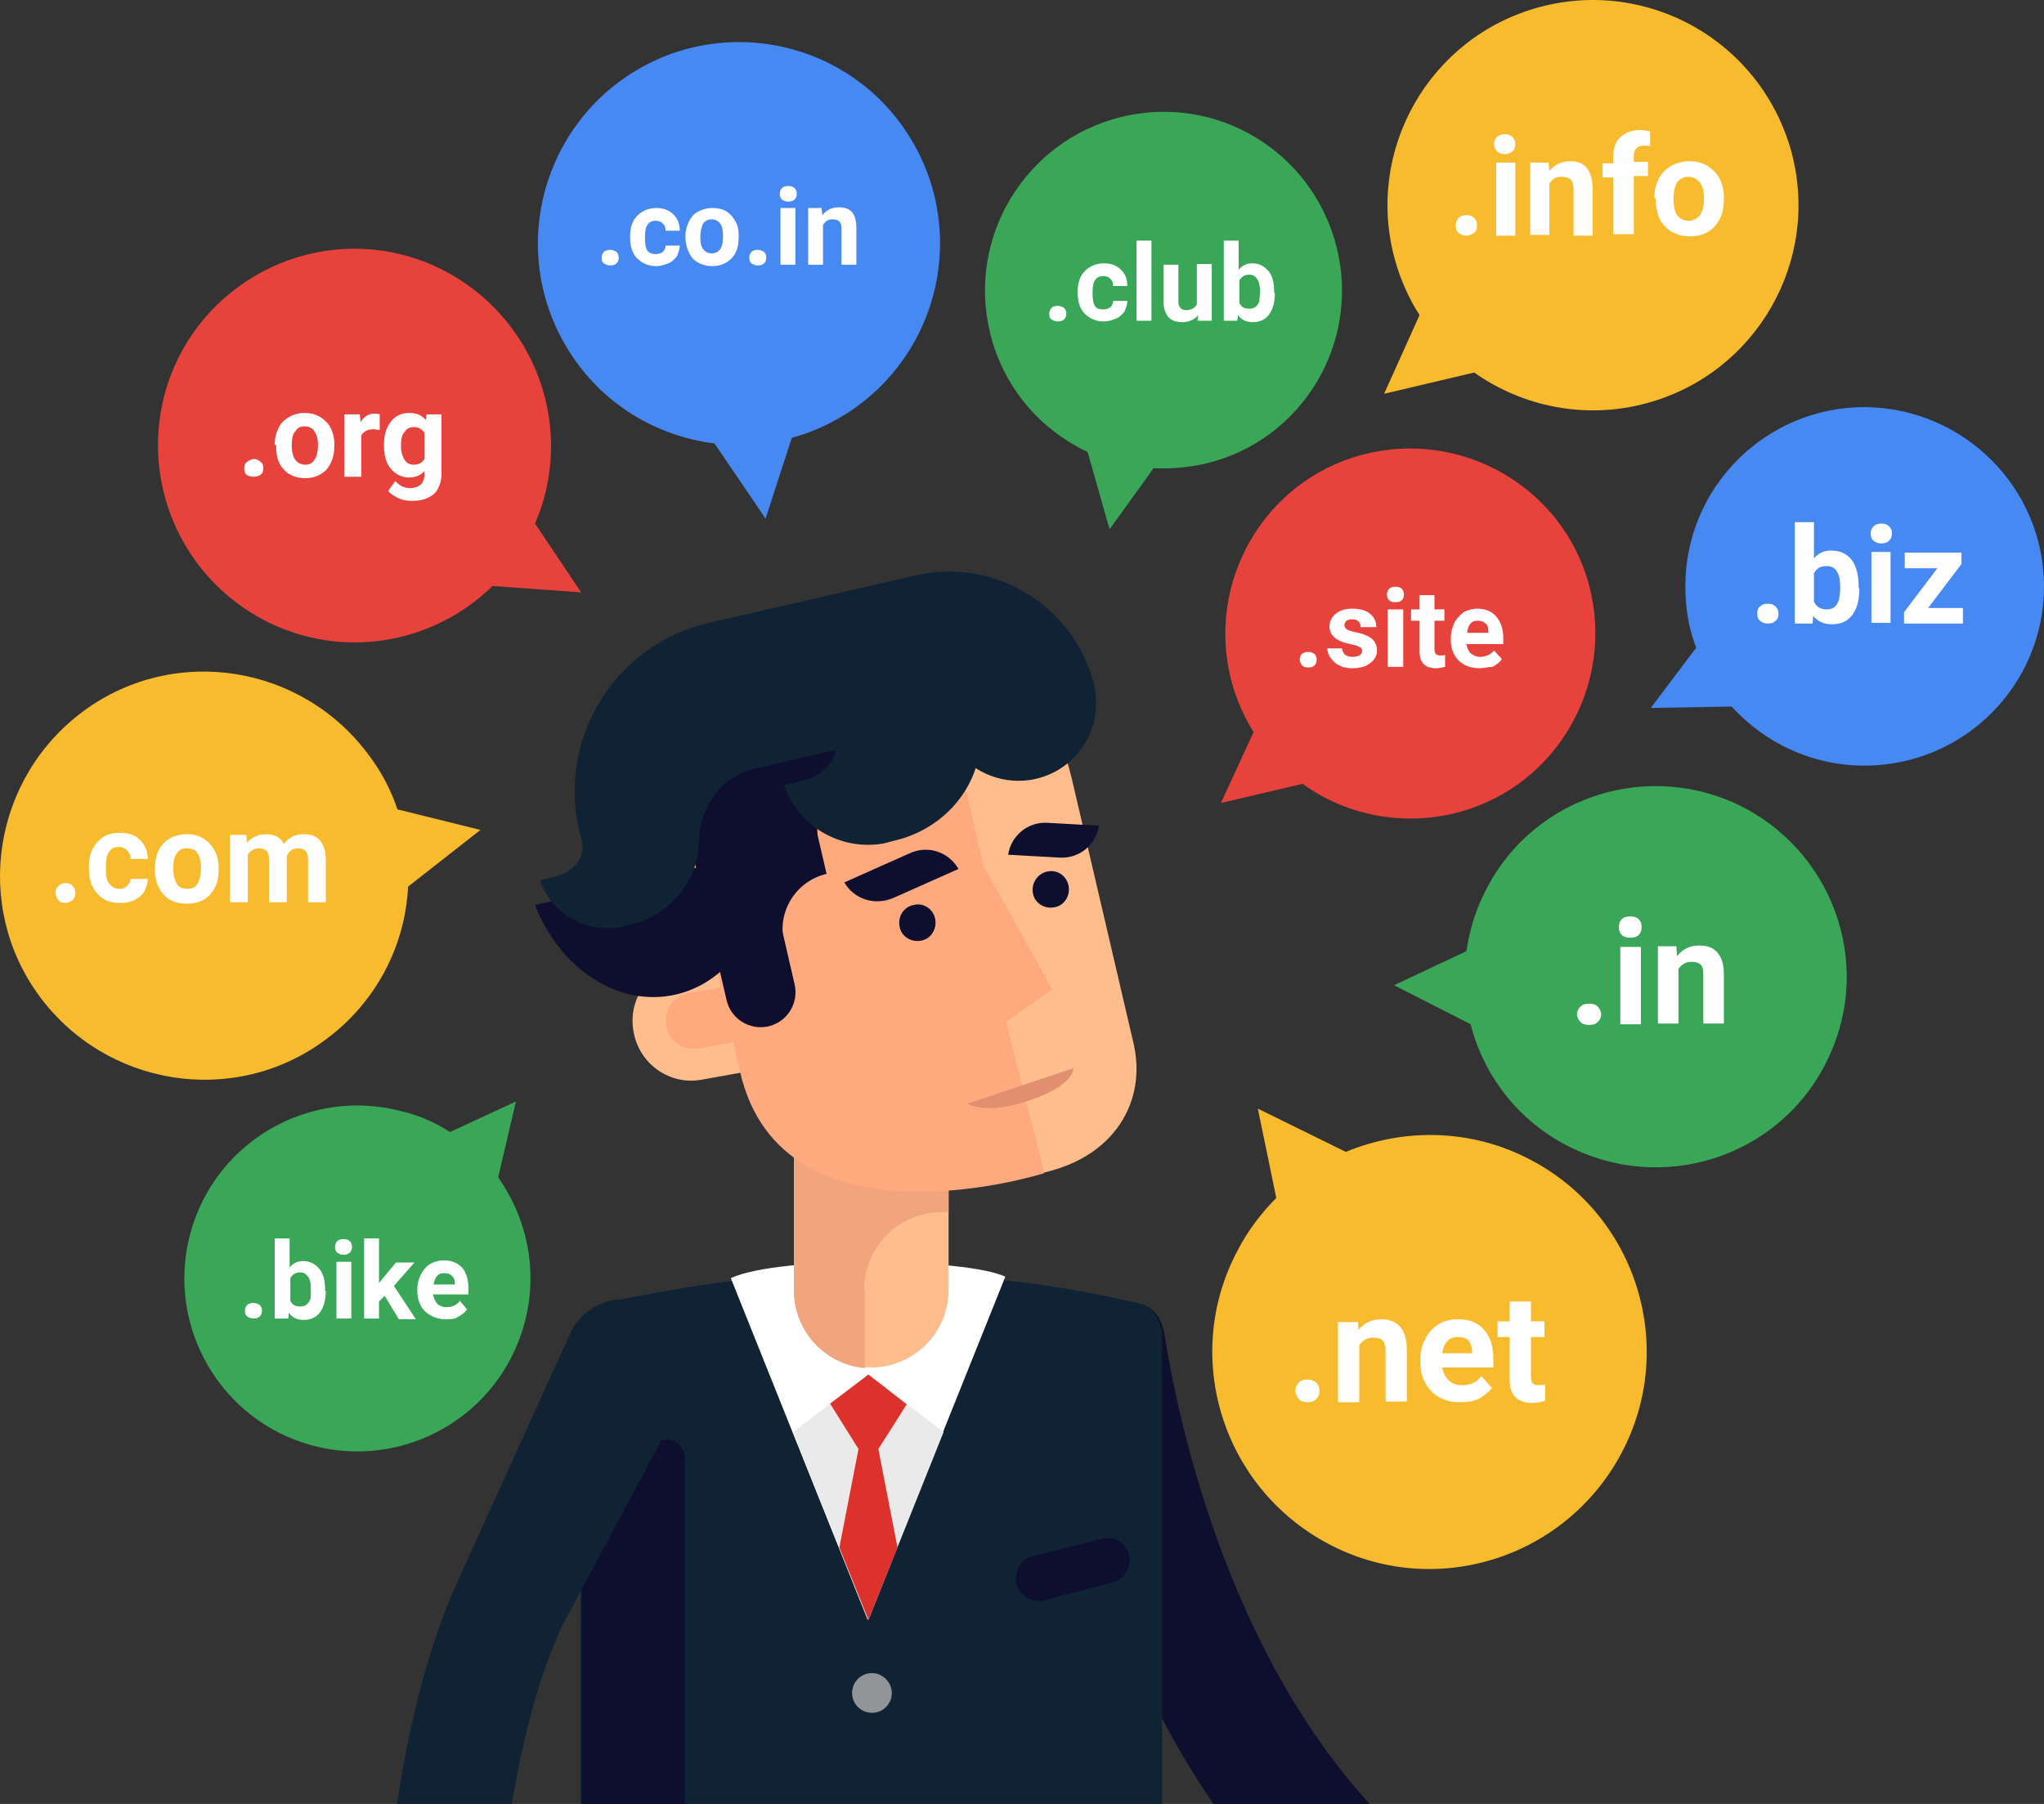 <?xml version="1.0" encoding="utf-8"?>
<!-- Generator: Adobe Illustrator 19.0.1, SVG Export Plug-In . SVG Version: 6.00 Build 0)  -->
<svg version="1.1" id="Layer_2" xmlns="http://www.w3.org/2000/svg" xmlns:xlink="http://www.w3.org/1999/xlink" x="0px" y="0px"
	 width="509.997px" height="450.21px" viewBox="-161.03 69.39 509.997 450.21"
	 enable-background="new -161.03 69.39 509.997 450.21" xml:space="preserve">
<rect x="-161.03" y="69.39" width="509.997" height="450.21" fill="#333333" stroke="none"/>
<g>
	<defs>
		<rect id="SVGID_1_" x="-161.03" y="69.39" width="509.997" height="450.21"/>
	</defs>
	<clipPath id="SVGID_2_">
		<use xlink:href="#SVGID_1_"  overflow="visible"/>
	</clipPath>
	<g clip-path="url(#SVGID_2_)">
		<path fill="#0E0E2E" d="M149.097,529.6h41.768c-45.131-39.998-58.404-108.136-61.413-127.604
			c-0.885-4.602-3.717-6.194-3.717-6.371l-27.255,3.894c0.177,1.593,4.071,39.29,21.946,80.881
			C128.39,498.982,137.947,515.441,149.097,529.6z"/>
		<path fill="#0F2334" d="M128.921,529.6v-127.25l0,0c0,0-0.708-6.725-5.486-7.61c-21.769-5.132-43.715-7.61-67.076-7.61
			c-24.424,0-39.821,2.124-63.537,6.725c-0.885,0.177-9.026,11.15-9.026,12.035V529.6H128.921z"/>
		<path fill="#FFFFFF" d="M55.473,473.673l34.335-85.66c-9.734-4.602-56.103-5.309-68.492,0.354L55.473,473.673z"/>
		<polygon fill="#EAEAEA" points="36.89,426.773 55.65,473.673 74.41,426.773 55.65,412.438 		"/>
		<path fill="#FFBD8E" d="M75.649,391.377c0,10.619-8.672,19.291-19.291,19.291l0,0c-10.619,0-19.291-8.672-19.291-19.291v-64.776
			c0-10.619,8.672-19.291,19.291-19.291l0,0c10.619,0,19.291,8.672,19.291,19.291V391.377z"/>
		<path fill="#F2A47D" d="M54.588,391.2c0-10.619,8.672-19.291,19.291-19.291c0.531,0,1.062,0,1.77,0v-45.131
			c0-10.619-8.672-19.291-19.291-19.291c-10.619,0-19.291,8.672-19.291,19.291v64.776c0,10.088,7.787,18.406,17.698,19.291V391.2
			H54.588z"/>
		<polygon fill="#DD312C" points="53.172,431.021 48.393,455.621 55.65,473.673 62.906,455.621 58.127,431.021 65.207,419.871 
			55.65,412.438 46.093,419.694 		"/>
		<path fill="#929497" d="M61.49,491.903c0,2.655-2.124,4.956-4.956,4.956c-2.655,0-4.956-2.124-4.956-4.956
			c0-2.655,2.124-4.956,4.956-4.956C59.189,486.947,61.49,489.248,61.49,491.903z"/>
		<path fill="#0E0E2E" d="M120.602,457.214c0.885,3.009-0.885,6.194-3.894,7.079l-16.99,4.425c-3.009,0.885-6.194-0.885-7.079-3.894
			l0,0c-0.885-3.009,0.885-6.194,3.894-7.079l16.99-4.248C116.709,452.436,119.717,454.205,120.602,457.214L120.602,457.214z"/>
		<path fill="#FFBD8E" d="M27.509,306.425l-18.583,3.363c-7.964,1.416-13.451,9.026-11.858,17.167
			c1.416,7.964,9.026,13.451,17.167,11.858l23.716-4.248L27.509,306.425z"/>
		<path fill="#FFBD8E" d="M106.444,263.949c-6.548-28.494-31.68-46.9-60.174-40.352c-28.494,6.371-46.192,34.866-39.644,63.183
			l14.69,39.998c6.548,30.087,78.226,35.22,78.226,35.22c17.698-4.071,25.485-17.875,22.3-32.034L106.444,263.949z"/>
		<path fill="#FFA97F" d="M37.067,226.606c-13.805,12.389-30.795,34.689-26.37,53.98l12.92,56.28
			c10.619,46.015,75.926,25.309,75.926,25.309l-9.557-37.697l11.504-8.141l-17.167-30.972l-14.159-61.767L37.067,226.606z"/>
		<path fill="#0E0E2E" d="M34.589,304.478c-1.77-7.61,3.009-15.22,10.619-16.99l-7.787-33.627l-27.078,6.194l12.566,54.511
			l13.274-3.009L34.589,304.478z"/>
		<path fill="#0E0E2E" d="M43.261,280.054c-1.77-7.61,3.009-15.22,10.619-16.99l-7.787-33.627l-27.078,6.194l12.566,54.511
			l13.274-3.009L43.261,280.054z"/>
		<path fill="#0E0E2E" d="M37.244,315.097c1.062,4.779-1.947,9.38-6.548,10.442l0,0c-4.779,1.062-9.38-1.947-10.442-6.548
			L8.749,269.082c-1.062-4.779,1.947-9.38,6.548-10.442l0,0c4.779-1.062,9.38,1.947,10.442,6.548L37.244,315.097z"/>
		<path fill="#0F2334" d="M88.391,239.525l-41.768,9.557c0,0.354,0.177,0.531,0.177,0.885l0.708,3.363
			c1.239,5.663-3.363,9.734-8.495,10.973l-4.425,1.062c3.54,10.265,14.159,16.459,24.955,14.513l2.655-0.708
			c12.212-2.832,21.238-13.274,21.415-25.309C83.613,248.552,85.383,243.596,88.391,239.525L88.391,239.525z"/>
		<path fill="#0E0E2E" d="M105.559,290.319c0.531,2.478-0.885,4.956-3.363,5.486l0,0c-2.478,0.531-4.956-0.885-5.486-3.363l0,0
			c-0.531-2.478,1.062-4.956,3.363-5.486l0,0C102.55,286.249,105.028,287.842,105.559,290.319L105.559,290.319z"/>
		<path fill="#0E0E2E" d="M72.286,298.638c0.531,2.478-0.885,4.956-3.363,5.486l0,0c-2.478,0.531-4.956-0.885-5.486-3.363l0,0
			c-0.531-2.478,0.885-4.956,3.363-5.486l0,0C69.277,294.567,71.755,296.16,72.286,298.638L72.286,298.638z"/>
		<path fill="#0E0E2E" d="M-27.532,295.275c6.194,15.928,20.884,25.663,35.22,22.3c14.336-3.363,23.362-18.583,21.946-35.574
			L-27.532,295.275z"/>
		<path fill="#0F2334" d="M112.284,242.18c1.416,9.911-4.956,19.291-14.867,21.592c-7.787,1.77-15.751-1.416-20.176-7.61
			c-2.124-3.009-5.132-5.132-8.849-4.425c-4.071,0.885-30.795,7.079-40.706,9.38c-8.849,1.947-14.336,9.911-14.336,18.583
			c-0.177,9.734-7.433,18.229-17.344,20.53l-2.124,0.531c-8.672,1.593-17.344-3.363-20.176-11.681l3.54-0.885
			c4.248-0.885,7.964-4.248,6.902-8.849c0-0.177-0.708-2.832-0.708-2.832c-5.309-23.185,9.203-46.369,32.388-51.679l51.679-11.858
			c19.999-4.602,39.998,7.964,44.6,27.963C112.284,241.295,112.284,241.826,112.284,242.18z"/>
		<path fill="#0E0E2E" d="M61.844,293.505l16.282-7.256c-2.478-4.248-7.61-6.017-12.212-3.894l-16.282,7.256
			C52.11,293.859,57.243,295.452,61.844,293.505z"/>
		<path fill="#0E0E2E" d="M100.426,274.745l12.743,0.708c-0.708,4.779-4.956,8.318-9.911,7.964l-12.743-0.708
			C91.223,277.931,95.471,274.391,100.426,274.745z"/>
		<path fill="#FFA97F" d="M19.014,315.805l-8.141,1.416c-3.894,0.708-6.371,4.248-5.663,8.141c0.708,3.894,4.248,6.371,8.141,5.663
			l8.849-1.593L19.014,315.805z"/>
		<g>
			<path fill="#E09070" d="M80.427,344.83l26.37-8.849c0,0,0.354,4.248-10.796,7.964C84.852,347.839,80.427,344.83,80.427,344.83z"
				/>
		</g>
		<path fill="#3AA758" d="M-32.311,344.299l-16.459,7.61c-3.54-2.301-7.433-4.071-11.858-5.132
			c-23.008-6.194-46.723,7.433-52.918,30.441c-6.194,23.008,7.433,46.723,30.441,52.918c23.008,6.194,46.723-7.433,52.918-30.441
			c3.54-12.92,0.708-26.193-6.548-36.458L-32.311,344.299z"/>
		<path fill="#4689F2" d="M302.01,171.033c-24.601,1.239-43.715,22.123-42.476,46.9c0.177,4.602,1.062,9.026,2.655,13.097
			l-11.327,15.044l20.176-0.354c8.672,9.557,21.415,15.397,35.397,14.69c24.601-1.239,43.715-22.123,42.476-46.9
			C347.671,188.908,326.61,169.971,302.01,171.033z"/>
		<path fill="#3AA758" d="M272.1,269.966c-23.893-10.973-52.21-0.708-63.183,23.185c-2.124,4.425-3.363,9.026-4.071,13.628
			l-18.052,8.495l19.114,9.734c3.363,13.274,12.566,25.132,26.193,31.326c23.893,10.973,52.21,0.708,63.183-23.185
			C306.434,309.434,295.992,281.116,272.1,269.966z"/>
		<path fill="#F8BB2D" d="M221.128,358.989c-14.867-7.964-31.857-8.141-46.369-2.124l-21.946-10.796l4.602,22.3
			c-3.717,3.717-7.079,8.141-9.557,12.92c-14.159,26.37-4.071,59.112,22.3,73.271c26.37,14.159,59.112,4.071,73.271-22.3
			C257.587,405.889,247.499,372.97,221.128,358.989z"/>
		<path fill="#E7433C" d="M163.963,265.011c10.796,7.787,24.955,10.796,38.936,7.079c24.601-6.548,39.113-32.034,32.565-56.634
			c-6.548-24.601-32.034-39.113-56.634-32.565c-24.601,6.548-39.113,32.034-32.565,56.634c1.239,4.602,3.186,8.849,5.486,12.566
			l-8.141,17.698L163.963,265.011z"/>
		<path fill="#F8BB2D" d="M193.165,148.025l-8.849,19.645l22.477-5.309c12.035,8.495,27.786,11.858,43.184,7.61
			c27.255-7.433,43.361-35.574,35.927-62.829c-7.61-27.432-35.75-43.361-63.006-35.927c-27.255,7.433-43.361,35.574-35.927,62.829
			C188.387,139.176,190.511,143.955,193.165,148.025z"/>
		<path fill="#3AA758" d="M172.458,131.035c-6.017-23.893-30.087-38.405-53.98-32.388s-38.405,30.264-32.388,54.157
			c3.363,13.451,12.566,23.893,24.247,29.379l5.486,19.291l10.973-15.221c4.425,0.177,8.849-0.177,13.274-1.239
			C163.963,179.174,178.476,154.928,172.458,131.035z"/>
		<path fill="#4689F2" d="M-3.462,87.674c-23.362,14.867-30.441,45.839-15.574,69.377c8.318,13.274,21.946,21.238,36.281,23.008
			l12.743,18.76l6.548-20.176c4.779-1.239,9.38-3.363,13.628-6.017c23.362-14.867,30.441-45.839,15.574-69.377
			C51.048,79.887,20.076,72.808-3.462,87.674z"/>
		<path fill="#E7433C" d="M-23.815,185.9c2.832-26.901-16.636-51.148-43.538-54.157c-26.901-2.832-51.148,16.636-53.98,43.538
			c-2.832,27.078,16.636,51.148,43.538,54.157c15.221,1.593,29.556-3.894,39.644-13.805l22.123,1.593l-11.504-17.167
			C-25.585,195.634-24.346,190.855-23.815,185.9z"/>
		<path fill="#F8BB2D" d="M-59.212,290.673l18.052-14.159l-20.707-5.133c-1.593-4.779-3.894-9.203-7.079-13.451
			c-16.636-22.654-48.493-27.786-71.147-11.15s-27.786,48.493-11.15,71.147s48.493,27.786,71.147,11.15
			C-67.176,319.699-59.92,305.363-59.212,290.673z"/>
		<g>
			<path fill="#FFFFFF" d="M-99.918,396.509c0-0.531,0.177-1.062,0.531-1.416c0.354-0.354,0.885-0.531,1.593-0.531
				c0.531,0,1.062,0.177,1.593,0.531c0.354,0.354,0.531,0.885,0.531,1.416c0,0.531-0.177,1.062-0.531,1.416
				c-0.354,0.354-0.885,0.531-1.593,0.531c-0.531,0-1.062-0.177-1.593-0.531C-99.741,397.571-99.918,397.217-99.918,396.509z"/>
			<path fill="#FFFFFF" d="M-79.742,391.554c0,2.301-0.531,4.071-1.416,5.309s-2.301,1.947-4.071,1.947
				c-1.593,0-2.832-0.531-3.717-1.77l-0.177,1.416h-3.363v-19.999h3.717v7.256c0.885-1.062,1.947-1.593,3.363-1.593
				c1.77,0,3.009,0.708,4.071,1.947c1.062,1.239,1.416,3.009,1.416,5.309v0.177H-79.742z M-83.459,391.2
				c0-1.416-0.177-2.478-0.708-3.186c-0.531-0.708-1.062-1.062-1.947-1.062c-1.239,0-1.947,0.531-2.478,1.416v5.663
				c0.531,1.062,1.239,1.416,2.478,1.416s1.947-0.531,2.478-1.77C-83.459,393.323-83.459,392.438-83.459,391.2z"/>
			<path fill="#FFFFFF" d="M-77.441,380.581c0-0.531,0.177-1.062,0.531-1.416c0.354-0.354,0.885-0.531,1.593-0.531
				c0.708,0,1.239,0.177,1.593,0.531c0.354,0.354,0.531,0.885,0.531,1.416c0,0.531-0.177,1.062-0.531,1.416
				c-0.354,0.354-0.885,0.531-1.593,0.531c-0.708,0-1.062-0.177-1.593-0.531C-77.264,381.642-77.441,381.289-77.441,380.581z
				 M-73.371,398.456h-3.717v-14.159h3.717V398.456z"/>
			<path fill="#FFFFFF" d="M-65.052,392.792l-1.416,1.416v4.248h-3.717v-19.999h3.717v11.15l0.708-0.885l3.54-4.248h4.602
				l-5.132,5.84l5.486,8.318h-4.248L-65.052,392.792z"/>
			<path fill="#FFFFFF" d="M-49.832,398.633c-2.124,0-3.717-0.708-5.132-1.947c-1.239-1.239-1.947-3.009-1.947-5.132V391.2
				c0-1.416,0.354-2.655,0.885-3.717c0.531-1.062,1.239-1.947,2.301-2.655c1.062-0.531,2.124-0.885,3.363-0.885
				c1.947,0,3.363,0.531,4.602,1.77c1.062,1.239,1.593,3.009,1.593,5.132v1.593h-8.849c0.177,0.885,0.531,1.593,1.062,2.301
				c0.531,0.531,1.416,0.885,2.301,0.885c1.416,0,2.655-0.531,3.363-1.593l1.77,2.124c-0.531,0.885-1.416,1.416-2.301,1.947
				C-47.708,398.633-48.593,398.633-49.832,398.633z M-50.186,387.129c-0.708,0-1.416,0.177-1.77,0.708
				c-0.531,0.531-0.708,1.239-0.885,2.124h5.309v-0.177c0-0.885-0.177-1.416-0.708-1.947
				C-48.77,387.306-49.301,387.129-50.186,387.129z"/>
		</g>
		<g>
			<path fill="#FFFFFF" d="M163.255,234.039c0-0.531,0.177-1.062,0.531-1.416c0.354-0.354,0.885-0.531,1.593-0.531
				s1.062,0.177,1.593,0.531c0.354,0.354,0.531,0.885,0.531,1.416c0,0.531-0.177,1.062-0.531,1.416
				c-0.354,0.354-0.885,0.531-1.593,0.531s-1.062-0.177-1.593-0.531C163.609,235.101,163.255,234.57,163.255,234.039z"/>
			<path fill="#FFFFFF" d="M178.83,231.915c0-0.531-0.177-0.885-0.708-1.062c-0.531-0.354-1.239-0.531-2.301-0.708
				c-3.363-0.708-5.132-2.124-5.132-4.425c0-1.239,0.531-2.301,1.593-3.186c1.062-0.885,2.478-1.239,4.071-1.239
				c1.77,0,3.363,0.354,4.425,1.239c1.062,0.885,1.593,1.947,1.593,3.363h-3.894c0-0.531-0.177-1.062-0.531-1.416
				c-0.354-0.354-0.885-0.531-1.593-0.531c-0.708,0-1.062,0.177-1.416,0.354c-0.354,0.354-0.531,0.708-0.531,1.062
				s0.177,0.708,0.531,1.062c0.354,0.177,1.062,0.531,2.124,0.708c0.885,0.177,1.77,0.354,2.478,0.708
				c1.947,0.708,3.009,1.947,3.009,3.894c0,1.239-0.531,2.301-1.77,3.186c-1.062,0.885-2.655,1.239-4.425,1.239
				c-1.239,0-2.301-0.177-3.186-0.708c-0.885-0.354-1.593-1.062-2.124-1.77c-0.531-0.708-0.885-1.593-0.885-2.478h3.717
				c0,0.708,0.354,1.239,0.708,1.593c0.531,0.354,1.062,0.531,1.947,0.531c0.708,0,1.239-0.177,1.593-0.354
				C178.653,232.623,178.83,232.269,178.83,231.915z"/>
			<path fill="#FFFFFF" d="M185.024,217.757c0-0.531,0.177-1.062,0.531-1.416c0.354-0.354,0.885-0.531,1.593-0.531
				s1.239,0.177,1.593,0.531c0.354,0.354,0.531,0.885,0.531,1.416s-0.177,1.062-0.531,1.416c-0.354,0.354-0.885,0.531-1.593,0.531
				s-1.239-0.177-1.593-0.531S185.024,218.288,185.024,217.757z M189.095,235.809h-3.894v-14.336h3.894V235.809z"/>
			<path fill="#FFFFFF" d="M196.882,217.934v3.54h2.478v2.832h-2.478v7.256c0,0.531,0.177,0.885,0.354,1.062
				c0.177,0.177,0.531,0.354,1.239,0.354c0.354,0,0.885,0,1.062-0.177v3.009c-0.708,0.177-1.593,0.354-2.301,0.354
				c-2.655,0-4.071-1.416-4.071-4.071v-7.787h-2.124v-2.832h2.124v-3.54C193.165,217.934,196.882,217.934,196.882,217.934z"/>
			<path fill="#FFFFFF" d="M208.032,236.163c-2.124,0-3.894-0.708-5.132-1.947c-1.239-1.239-1.947-3.009-1.947-5.133v-0.354
				c0-1.416,0.354-2.655,0.885-3.894c0.531-1.062,1.416-1.947,2.301-2.655c1.062-0.531,2.124-0.885,3.54-0.885
				c1.947,0,3.54,0.708,4.602,1.947c1.062,1.239,1.77,3.009,1.77,5.309v1.593h-9.203c0.177,0.885,0.531,1.77,1.062,2.301
				c0.708,0.531,1.416,0.885,2.301,0.885c1.416,0,2.655-0.531,3.54-1.593l1.947,2.124c-0.531,0.885-1.416,1.416-2.301,1.947
				C210.333,235.809,209.271,236.163,208.032,236.163z M207.678,224.305c-0.708,0-1.416,0.177-1.77,0.708
				c-0.531,0.531-0.708,1.239-0.885,2.301h5.309v-0.354c0-0.885-0.177-1.593-0.708-1.947
				C209.094,224.482,208.386,224.305,207.678,224.305z"/>
		</g>
		<g>
			<path fill="#FFFFFF" d="M-100.095,186.254c0-0.708,0.177-1.239,0.708-1.593c0.531-0.354,1.062-0.708,1.593-0.708
				c0.708,0,1.239,0.177,1.77,0.708c0.531,0.354,0.708,0.885,0.708,1.593s-0.177,1.239-0.708,1.593
				c-0.354,0.354-1.062,0.531-1.77,0.531s-1.239-0.177-1.77-0.531C-99.918,187.493-100.095,186.962-100.095,186.254z"/>
			<path fill="#FFFFFF" d="M-92.485,180.413c0-1.593,0.354-3.009,0.885-4.071c0.531-1.239,1.416-2.124,2.655-2.832
				c1.062-0.708,2.478-1.062,3.894-1.062c2.124,0,3.894,0.708,5.132,1.947c1.416,1.239,2.124,3.009,2.301,5.309v1.062
				c0,2.478-0.708,4.248-1.947,5.84c-1.416,1.416-3.186,2.124-5.309,2.124c-2.124,0-4.071-0.708-5.309-2.124
				c-1.416-1.416-1.947-3.363-1.947-5.84v-0.354H-92.485z M-88.237,180.767c0,1.416,0.354,2.655,0.885,3.363
				c0.531,0.708,1.416,1.239,2.478,1.239s1.77-0.354,2.301-1.239c0.531-0.708,0.885-1.947,0.885-3.717
				c0-1.416-0.354-2.655-0.885-3.363c-0.531-0.885-1.416-1.239-2.478-1.239c-1.062,0-1.77,0.354-2.301,1.239
				C-88.06,177.758-88.237,178.997-88.237,180.767z"/>
			<path fill="#FFFFFF" d="M-66.291,176.697c-0.531,0-1.062-0.177-1.416-0.177c-1.593,0-2.655,0.531-3.186,1.593v10.265h-4.248
				v-15.574h3.894l0.177,1.947c0.885-1.416,1.947-2.124,3.54-2.124c0.531,0,0.885,0,1.239,0.177V176.697z"/>
			<path fill="#FFFFFF" d="M-65.229,180.413c0-2.478,0.531-4.248,1.77-5.84c1.062-1.416,2.655-2.124,4.602-2.124
				c1.77,0,3.009,0.531,4.071,1.77l0.177-1.416h3.717v15.044c0,1.416-0.354,2.478-0.885,3.54c-0.531,1.062-1.416,1.77-2.655,2.301
				c-1.062,0.531-2.478,0.708-3.894,0.708c-1.062,0-2.301-0.177-3.363-0.708c-1.062-0.531-1.947-1.062-2.478-1.77l1.77-2.478
				c1.062,1.239,2.301,1.77,3.717,1.77c1.062,0,1.947-0.354,2.655-0.885c0.531-0.531,0.885-1.416,0.885-2.478v-0.885
				c-0.885,1.062-2.301,1.593-3.717,1.593c-1.947,0-3.363-0.708-4.602-2.124C-64.698,185.015-65.229,183.068-65.229,180.413
				L-65.229,180.413z M-60.982,180.767c0,1.416,0.354,2.478,0.885,3.363c0.531,0.885,1.416,1.239,2.301,1.239
				c1.239,0,2.124-0.531,2.655-1.416v-6.548c-0.531-0.885-1.416-1.416-2.655-1.416c-1.062,0-1.77,0.354-2.301,1.239
				C-60.805,177.935-60.982,178.997-60.982,180.767z"/>
		</g>
		<g>
			<path fill="#FFFFFF" d="M100.78,147.671c0-0.531,0.177-1.062,0.531-1.416c0.354-0.354,0.885-0.531,1.593-0.531
				c0.531,0,1.062,0.177,1.593,0.531c0.354,0.354,0.531,0.885,0.531,1.416c0,0.531-0.177,1.062-0.531,1.416
				c-0.354,0.354-0.885,0.531-1.593,0.531c-0.531,0-1.062-0.177-1.593-0.531C100.78,148.733,100.78,148.202,100.78,147.671z"/>
			<path fill="#FFFFFF" d="M114.231,146.61c0.708,0,1.239-0.177,1.77-0.531c0.354-0.354,0.708-0.885,0.708-1.593h3.54
				c0,0.885-0.354,1.77-0.708,2.655c-0.531,0.708-1.239,1.416-2.124,1.77c-0.885,0.354-1.947,0.708-3.009,0.708
				c-1.947,0-3.54-0.708-4.779-1.947c-1.239-1.239-1.77-3.009-1.77-5.309v-0.177c0-2.124,0.531-3.894,1.77-5.133
				c1.239-1.239,2.832-1.947,4.779-1.947c1.77,0,3.186,0.531,4.248,1.593c1.062,1.062,1.593,2.301,1.593,4.071h-3.54
				c0-0.708-0.177-1.416-0.708-1.77c-0.354-0.531-1.062-0.708-1.77-0.708c-0.885,0-1.593,0.354-1.947,0.885
				c-0.531,0.708-0.708,1.593-0.708,3.186v0.354c0,1.416,0.177,2.478,0.708,3.186C112.638,146.433,113.346,146.61,114.231,146.61z"
				/>
			<path fill="#FFFFFF" d="M126.266,149.441h-3.717v-19.999h3.717V149.441z"/>
			<path fill="#FFFFFF" d="M137.947,148.025c-0.885,1.062-2.301,1.77-3.894,1.77s-2.655-0.354-3.54-1.239
				c-0.708-0.885-1.239-2.124-1.239-3.894v-9.203h3.717v9.203c0,1.416,0.708,2.124,1.947,2.124c1.239,0,2.124-0.531,2.655-1.416
				v-10.088h3.717v14.159h-3.54L137.947,148.025z"/>
			<path fill="#FFFFFF" d="M157.061,142.539c0,2.301-0.531,4.071-1.416,5.309c-0.885,1.239-2.301,1.947-4.071,1.947
				c-1.593,0-2.832-0.531-3.717-1.77l-0.177,1.416h-3.363v-19.999h3.717v7.256c0.885-1.062,1.947-1.593,3.363-1.593
				c1.77,0,3.009,0.708,4.071,1.947s1.416,3.009,1.416,5.309v0.177H157.061z M153.344,142.185c0-1.416-0.177-2.478-0.708-3.186
				c-0.531-0.708-1.062-1.062-1.947-1.062c-1.239,0-1.947,0.531-2.478,1.416v5.663c0.531,1.062,1.239,1.416,2.478,1.416
				c1.239,0,1.947-0.531,2.478-1.77C153.167,144.309,153.344,143.424,153.344,142.185z"/>
		</g>
		<g>
			<path fill="#FFFFFF" d="M202.191,125.726c0-0.708,0.177-1.416,0.708-1.947c0.531-0.531,1.239-0.708,1.947-0.708
				c0.708,0,1.416,0.177,1.947,0.708c0.531,0.531,0.708,1.062,0.708,1.947c0,0.708-0.177,1.416-0.708,1.77
				c-0.531,0.354-1.239,0.708-1.947,0.708c-0.708,0-1.416-0.177-1.947-0.708C202.368,127.141,202.191,126.434,202.191,125.726z"/>
			<path fill="#FFFFFF" d="M211.748,105.373c0-0.708,0.177-1.239,0.708-1.77c0.531-0.531,1.062-0.708,1.947-0.708
				c0.885,0,1.416,0.177,1.947,0.708c0.531,0.531,0.708,1.062,0.708,1.77s-0.177,1.416-0.708,1.77
				c-0.531,0.531-1.239,0.708-1.947,0.708s-1.416-0.177-1.947-0.708C212.102,106.611,211.748,106.08,211.748,105.373z
				 M217.058,128.203h-4.779v-18.229h4.779V128.203z"/>
			<path fill="#FFFFFF" d="M225.376,109.974l0.177,2.124c1.239-1.593,3.009-2.478,5.132-2.478c1.947,0,3.363,0.531,4.248,1.77
				c0.885,1.062,1.416,2.832,1.416,5.132v11.681h-4.779v-11.681c0-1.062-0.177-1.77-0.708-2.301
				c-0.531-0.531-1.239-0.708-2.301-0.708c-1.416,0-2.301,0.531-3.009,1.77v12.743h-4.779v-18.052H225.376z"/>
			<path fill="#FFFFFF" d="M241.482,128.203v-14.513h-2.655v-3.54h2.655v-1.77c0-1.947,0.531-3.54,1.77-4.779
				c1.239-1.062,2.832-1.77,4.956-1.77c0.708,0,1.416,0.177,2.478,0.354v3.717c-0.354-0.177-0.885-0.177-1.416-0.177
				c-1.77,0-2.655,0.885-2.655,2.655v1.416h3.54v3.54h-3.54v14.513h-5.132V128.203z"/>
			<path fill="#FFFFFF" d="M251.747,118.823c0-1.77,0.354-3.363,1.062-4.779s1.77-2.478,3.009-3.186
				c1.239-0.708,2.832-1.239,4.602-1.239c2.478,0,4.425,0.708,6.017,2.301c1.593,1.416,2.478,3.54,2.655,6.017v1.239
				c0,2.832-0.708,4.956-2.301,6.725s-3.717,2.478-6.194,2.478c-2.478,0-4.779-0.885-6.194-2.478
				c-1.593-1.593-2.301-3.894-2.301-6.902v-0.177H251.747z M256.525,119.177c0,1.77,0.354,3.009,0.885,3.894
				c0.708,0.885,1.593,1.416,2.832,1.416s2.124-0.531,2.832-1.416c0.708-0.885,1.062-2.301,1.062-4.248
				c0-1.77-0.354-3.009-1.062-3.894c-0.708-0.885-1.593-1.416-2.832-1.416c-1.239,0-2.124,0.531-2.832,1.416
				C256.879,115.815,256.525,117.23,256.525,119.177z"/>
		</g>
		<g>
			<path fill="#FFFFFF" d="M-10.896,133.69c0-0.531,0.177-1.062,0.531-1.416c0.354-0.354,0.885-0.531,1.593-0.531
				c0.531,0,1.062,0.177,1.593,0.531c0.354,0.354,0.531,0.885,0.531,1.416s-0.177,1.062-0.531,1.416
				c-0.354,0.354-0.885,0.531-1.593,0.531c-0.531,0-1.062-0.177-1.593-0.531C-10.896,134.752-10.896,134.221-10.896,133.69z"/>
			<path fill="#FFFFFF" d="M2.555,132.805c0.708,0,1.239-0.177,1.77-0.531c0.354-0.354,0.708-0.885,0.708-1.593h3.54
				c0,0.885-0.354,1.77-0.708,2.655c-0.531,0.708-1.239,1.416-2.124,1.77c-0.885,0.354-1.947,0.708-3.009,0.708
				c-1.947,0-3.54-0.708-4.779-1.947s-1.77-3.009-1.77-5.309v-0.177c0-2.124,0.531-3.894,1.77-5.132s2.832-1.947,4.779-1.947
				c1.77,0,3.186,0.531,4.248,1.593s1.593,2.301,1.593,4.071h-3.54c0-0.708-0.177-1.416-0.708-1.77
				c-0.354-0.531-1.062-0.708-1.77-0.708c-0.885,0-1.593,0.354-1.947,0.885c-0.531,0.708-0.708,1.593-0.708,3.186v0.354
				c0,1.416,0.177,2.478,0.708,3.186C0.962,132.451,1.67,132.805,2.555,132.805z"/>
			<path fill="#FFFFFF" d="M9.988,128.38c0-1.416,0.354-2.655,0.885-3.717s1.239-1.947,2.301-2.478
				c1.062-0.531,2.124-0.885,3.54-0.885c1.947,0,3.54,0.531,4.602,1.77c1.239,1.239,1.947,2.832,1.947,4.779v0.885
				c0,2.124-0.531,3.894-1.77,5.132c-1.239,1.239-2.832,1.947-4.779,1.947s-3.717-0.708-4.956-1.947
				C10.696,132.451,9.988,130.681,9.988,128.38L9.988,128.38z M13.705,128.557c0,1.416,0.177,2.301,0.708,3.009
				s1.239,1.062,2.124,1.062c0.885,0,1.593-0.354,2.124-1.062c0.531-0.708,0.708-1.77,0.708-3.363c0-1.239-0.177-2.301-0.708-3.009
				c-0.531-0.708-1.239-1.062-2.124-1.062c-0.885,0-1.593,0.354-2.124,1.062C14.059,125.903,13.705,127.141,13.705,128.557z"/>
			<path fill="#FFFFFF" d="M25.917,133.69c0-0.531,0.177-1.062,0.531-1.416c0.354-0.354,0.885-0.531,1.593-0.531
				c0.531,0,1.062,0.177,1.593,0.531c0.354,0.354,0.531,0.885,0.531,1.416s-0.177,1.062-0.531,1.416
				c-0.354,0.354-0.885,0.531-1.593,0.531c-0.531,0-1.062-0.177-1.593-0.531C26.094,134.752,25.917,134.221,25.917,133.69z"/>
			<path fill="#FFFFFF" d="M33.527,117.761c0-0.531,0.177-1.062,0.531-1.416c0.354-0.354,0.885-0.531,1.593-0.531
				c0.708,0,1.239,0.177,1.593,0.531c0.354,0.354,0.531,0.885,0.531,1.416s-0.177,1.062-0.531,1.416
				c-0.354,0.354-0.885,0.531-1.593,0.531c-0.708,0-1.062-0.177-1.593-0.531C33.704,118.823,33.527,118.292,33.527,117.761z
				 M37.421,135.46h-3.717v-14.159h3.717V135.46z"/>
			<path fill="#FFFFFF" d="M43.969,121.478l0.177,1.593c1.062-1.239,2.301-1.947,4.071-1.947c1.416,0,2.655,0.354,3.363,1.239
				c0.708,0.885,1.062,2.124,1.062,3.894v9.203h-3.717v-9.026c0-0.885-0.177-1.416-0.531-1.77c-0.354-0.354-0.885-0.531-1.77-0.531
				c-1.062,0-1.77,0.531-2.301,1.416v9.911h-3.717v-14.159h3.363V121.478z"/>
		</g>
		<g>
			<path fill="#FFFFFF" d="M232.455,322.53c0-0.885,0.354-1.416,0.885-1.947c0.531-0.531,1.239-0.708,2.124-0.708
				c0.885,0,1.593,0.177,2.124,0.708c0.531,0.531,0.885,1.239,0.885,1.947c0,0.885-0.354,1.416-0.885,1.947
				c-0.531,0.531-1.239,0.708-2.124,0.708c-0.885,0-1.593-0.177-2.124-0.708C232.809,323.946,232.455,323.238,232.455,322.53z"/>
			<path fill="#FFFFFF" d="M242.897,300.761c0-0.708,0.177-1.416,0.708-1.947c0.531-0.531,1.239-0.708,2.124-0.708
				c0.885,0,1.593,0.177,2.124,0.708s0.708,1.062,0.708,1.947c0,0.708-0.177,1.416-0.708,1.947
				c-0.531,0.531-1.239,0.708-2.124,0.708c-0.885,0-1.593-0.177-2.124-0.708C243.074,302.177,242.897,301.469,242.897,300.761z
				 M248.384,325.008h-5.132v-19.291h5.132V325.008z"/>
			<path fill="#FFFFFF" d="M257.233,305.717l0.177,2.301c1.416-1.77,3.186-2.655,5.486-2.655c2.124,0,3.54,0.531,4.602,1.77
				c1.062,1.239,1.593,3.009,1.593,5.309v12.389h-5.132v-12.389c0-1.062-0.177-1.947-0.708-2.301
				c-0.531-0.531-1.239-0.708-2.301-0.708c-1.416,0-2.478,0.708-3.186,1.77v13.628h-5.132V305.54h4.602V305.717z"/>
		</g>
		<g>
			<path fill="#FFFFFF" d="M-147.172,292.266c0-0.708,0.177-1.239,0.708-1.77s1.062-0.708,1.77-0.708s1.416,0.177,1.77,0.708
				c0.531,0.531,0.708,1.062,0.708,1.77c0,0.708-0.177,1.239-0.708,1.77c-0.531,0.354-1.062,0.708-1.77,0.708
				s-1.416-0.177-1.77-0.708C-146.818,293.682-147.172,292.974-147.172,292.266z"/>
			<path fill="#FFFFFF" d="M-131.244,291.204c0.885,0,1.416-0.177,1.947-0.708s0.708-1.062,0.885-1.77h4.248
				c0,1.062-0.354,2.124-0.885,3.186c-0.531,0.885-1.416,1.593-2.478,2.124c-1.062,0.531-2.301,0.708-3.54,0.708
				c-2.478,0-4.248-0.708-5.663-2.301s-2.124-3.54-2.124-6.371v-0.354c0-2.655,0.708-4.602,2.124-6.194
				c1.416-1.593,3.186-2.301,5.663-2.301c2.124,0,3.717,0.531,4.956,1.77c1.239,1.239,1.947,2.832,1.947,4.779h-4.248
				c0-0.885-0.354-1.593-0.885-2.124c-0.531-0.531-1.239-0.885-2.124-0.885c-1.062,0-1.77,0.354-2.301,1.062
				c-0.531,0.708-0.885,1.947-0.885,3.717v0.531c0,1.77,0.177,3.009,0.708,3.717C-133.014,290.85-132.306,291.204-131.244,291.204z"
				/>
			<path fill="#FFFFFF" d="M-122.395,286.072c0-1.593,0.354-3.186,0.885-4.425c0.708-1.239,1.593-2.301,2.832-3.009
				c1.239-0.708,2.655-1.062,4.248-1.062c2.301,0,4.071,0.708,5.486,2.124s2.301,3.186,2.478,5.663v1.062
				c0,2.655-0.708,4.602-2.124,6.194c-1.416,1.593-3.363,2.301-5.84,2.301c-2.478,0-4.425-0.708-5.84-2.301
				c-1.416-1.593-2.124-3.717-2.124-6.371V286.072z M-117.793,286.249c0,1.593,0.354,2.832,0.885,3.717s1.416,1.239,2.655,1.239
				c1.062,0,1.947-0.354,2.478-1.239c0.531-0.885,0.885-2.124,0.885-4.071c0-1.593-0.354-2.832-0.885-3.54
				c-0.531-0.885-1.416-1.239-2.655-1.239c-1.062,0-1.947,0.354-2.478,1.239C-117.616,283.24-117.793,284.479-117.793,286.249z"/>
			<path fill="#FFFFFF" d="M-99.564,277.754l0.177,1.947c1.239-1.416,2.832-2.124,4.779-2.124c2.124,0,3.717,0.885,4.425,2.478
				c1.239-1.77,2.832-2.478,4.956-2.478c1.77,0,3.186,0.531,4.071,1.593c0.885,1.062,1.416,2.655,1.416,4.779v10.619h-4.425v-10.619
				c0-0.885-0.177-1.593-0.531-2.124c-0.354-0.354-1.062-0.708-1.947-0.708c-1.416,0-2.301,0.708-2.832,1.947v11.504h-4.425v-10.619
				c0-0.885-0.177-1.593-0.531-2.124c-0.354-0.354-1.062-0.708-1.947-0.708c-1.239,0-2.124,0.531-2.832,1.593v11.858h-4.425v-16.813
				H-99.564z"/>
		</g>
		<g>
			<path fill="#FFFFFF" d="M162.193,416.508c0-0.885,0.354-1.593,0.885-2.124c0.531-0.531,1.239-0.708,2.124-0.708
				c0.885,0,1.593,0.354,2.124,0.708c0.531,0.531,0.885,1.239,0.885,2.124s-0.354,1.593-0.885,2.124
				c-0.531,0.531-1.239,0.708-2.124,0.708c-0.885,0-1.593-0.177-2.124-0.708C162.547,417.924,162.193,417.216,162.193,416.508z"/>
			<path fill="#FFFFFF" d="M177.768,398.987l0.177,2.301c1.416-1.77,3.363-2.655,5.663-2.655c2.124,0,3.717,0.708,4.779,1.947
				c1.062,1.239,1.593,3.186,1.593,5.663v12.92h-5.309V406.42c0-1.062-0.177-1.947-0.708-2.478
				c-0.531-0.531-1.239-0.708-2.478-0.708c-1.416,0-2.655,0.708-3.363,1.947v14.159h-5.309v-19.999h4.955V398.987z"/>
			<path fill="#FFFFFF" d="M203.253,419.34c-3.009,0-5.309-0.885-7.079-2.655c-1.77-1.77-2.832-4.248-2.832-7.256v-0.531
				c0-1.947,0.354-3.717,1.239-5.309c0.708-1.593,1.947-2.832,3.363-3.717c1.416-0.885,3.009-1.239,4.956-1.239
				c2.655,0,4.956,0.885,6.371,2.655c1.593,1.77,2.301,4.248,2.301,7.256v2.124h-12.743c0.177,1.239,0.708,2.301,1.593,3.186
				c0.885,0.885,1.947,1.239,3.363,1.239c2.124,0,3.717-0.708,4.779-2.301l2.655,3.009c-0.885,1.062-1.947,1.947-3.186,2.655
				C206.439,419.163,205.023,419.34,203.253,419.34z M202.722,403.057c-1.062,0-1.947,0.354-2.655,1.062s-1.062,1.77-1.239,3.009
				h7.433v-0.354c0-1.239-0.354-2.124-0.885-2.832C204.669,403.234,203.784,403.057,202.722,403.057z"/>
			<path fill="#FFFFFF" d="M220.952,394.208v4.956h3.363v3.894h-3.363v9.911c0,0.708,0.177,1.239,0.354,1.593
				c0.354,0.354,0.885,0.531,1.593,0.531c0.531,0,1.062,0,1.593-0.177v4.071c-1.062,0.354-2.124,0.531-3.186,0.531
				c-3.717,0-5.663-1.947-5.663-5.663v-10.796h-3.009v-3.894h3.009v-4.956H220.952z"/>
		</g>
		<g>
			<path fill="#FFFFFF" d="M277.409,222.535c0-0.708,0.177-1.416,0.708-1.77c0.531-0.531,1.062-0.708,1.947-0.708
				c0.708,0,1.416,0.177,1.947,0.708c0.531,0.531,0.708,1.062,0.708,1.77c0,0.708-0.177,1.416-0.708,1.77
				c-0.531,0.531-1.062,0.708-1.947,0.708c-0.708,0-1.416-0.177-1.947-0.708C277.586,223.951,277.409,223.243,277.409,222.535z"/>
			<path fill="#FFFFFF" d="M302.895,216.164c0,2.832-0.531,5.133-1.77,6.725c-1.239,1.593-2.832,2.301-5.132,2.301
				c-1.947,0-3.54-0.708-4.602-2.124l-0.177,1.947h-4.425v-25.309h4.779v9.026c1.062-1.239,2.478-1.947,4.248-1.947
				c2.124,0,3.894,0.708,5.133,2.301c1.239,1.593,1.77,3.894,1.77,6.725v0.354H302.895z M298.116,215.81
				c0-1.77-0.354-3.186-0.885-3.894c-0.531-0.885-1.416-1.239-2.478-1.239c-1.593,0-2.478,0.531-3.186,1.77v7.079
				c0.531,1.239,1.593,1.947,3.186,1.947s2.478-0.708,3.009-2.301C297.939,218.464,298.116,217.403,298.116,215.81z"/>
			<path fill="#FFFFFF" d="M305.726,202.536c0-0.708,0.177-1.239,0.708-1.77c0.531-0.531,1.062-0.708,1.947-0.708
				s1.416,0.177,1.947,0.708c0.531,0.531,0.708,1.062,0.708,1.77s-0.177,1.239-0.708,1.77c-0.531,0.531-1.062,0.708-1.947,0.708
				c-0.708,0-1.416-0.177-1.947-0.708C305.903,203.952,305.726,203.244,305.726,202.536z M310.682,224.836h-4.779v-17.698h4.779
				V224.836z"/>
			<path fill="#FFFFFF" d="M320.062,221.119h8.672v3.894h-14.69v-2.832l8.318-10.973h-8.141v-3.894h14.159v2.832L320.062,221.119z"
				/>
		</g>
		<path fill="#0E0E2E" d="M9.811,529.6v-96.279c0-2.478-1.77-4.602-4.248-4.602c-18.406,0-7.787-29.733-19.999-29.733
			c-0.531,0-0.885,0-1.416,0v130.436H9.811V529.6z"/>
		<path fill="#0F2334" d="M-34.788,529.6c2.655-20.53,7.256-39.821,13.982-54.334l27.786-52.033l4.071-14.336l-11.327-9.203
			c0,0-5.309-6.017-6.194-6.017c-8.849,0.708-12.035,7.964-12.035,7.964l-28.14,61.944c-8.141,17.698-13.805,41.414-16.636,66.014
			H-34.788z"/>
	</g>
</g>
</svg>

